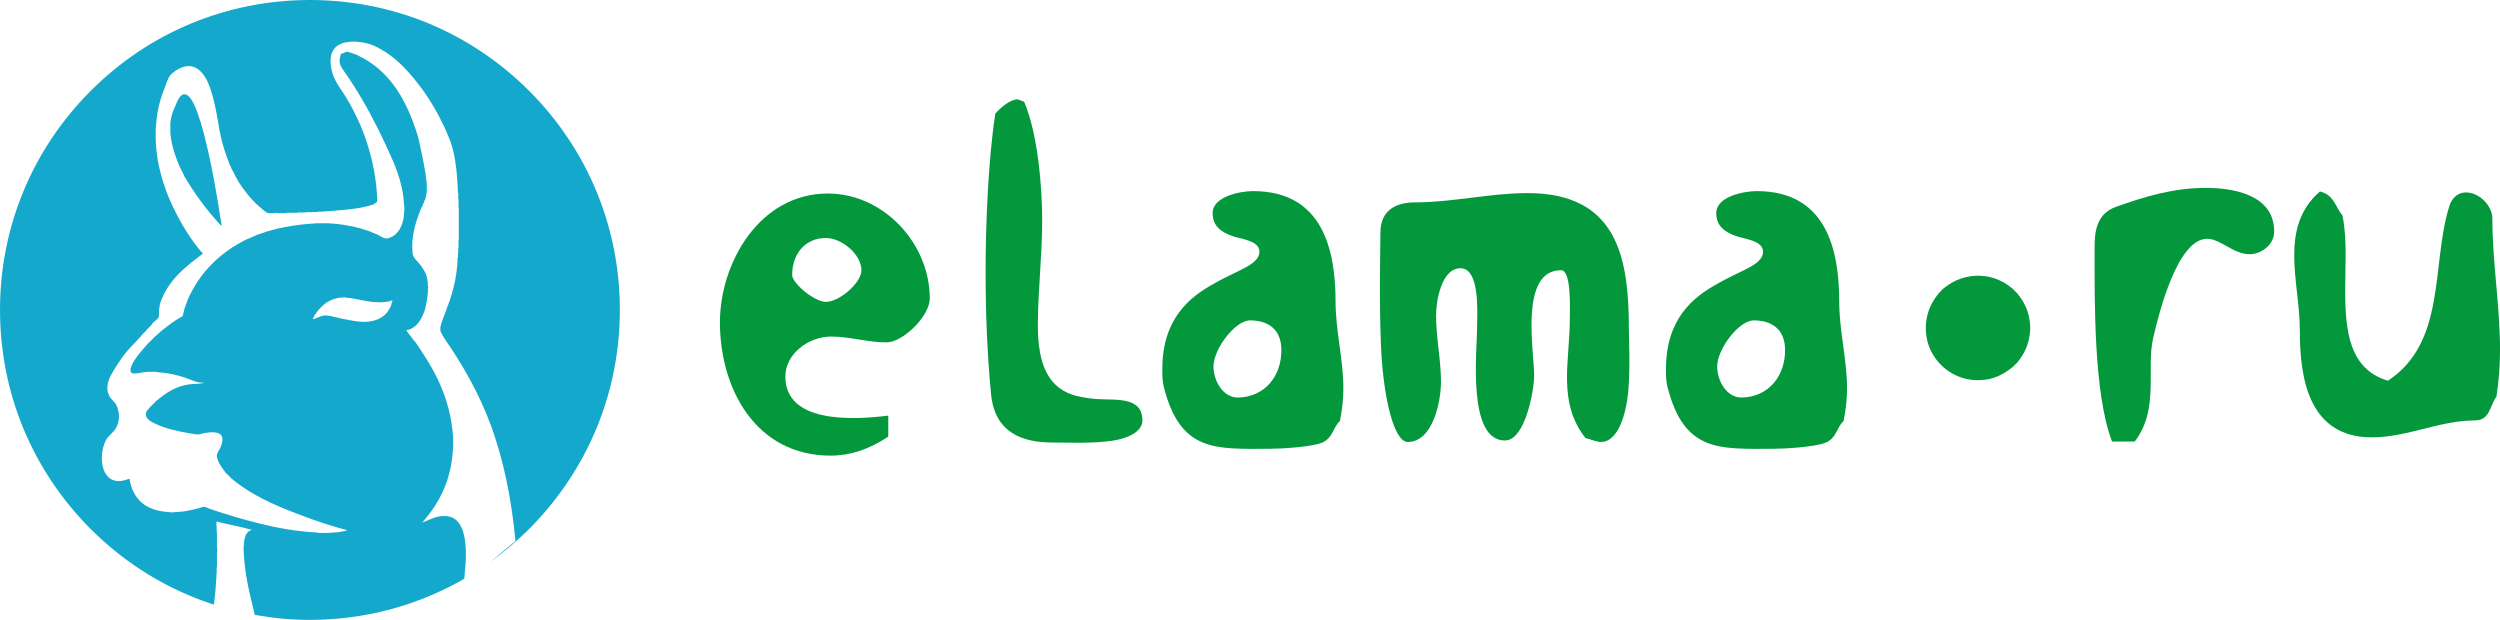 <?xml version="1.0" encoding="utf-8"?>
<!-- Generator: Adobe Illustrator 16.0.0, SVG Export Plug-In . SVG Version: 6.00 Build 0)  -->
<!DOCTYPE svg PUBLIC "-//W3C//DTD SVG 1.1 Basic//EN" "http://www.w3.org/Graphics/SVG/1.1/DTD/svg11-basic.dtd">
<svg version="1.1" baseProfile="basic" id="Layer_1"
	 xmlns="http://www.w3.org/2000/svg" xmlns:xlink="http://www.w3.org/1999/xlink" x="0px" y="0px" width="147.157px"
	 height="36.488px" viewBox="0 0 147.157 36.488" xml:space="preserve">
<g>
	<g>
		<g>
			<path fill="#14A9CC" d="M28.54,33.306c-0.359,0.248-0.729,0.477-1.102,0.698C27.812,33.787,28.179,33.554,28.54,33.306z"/>
			<path fill="#14A9CC" d="M12.963,13.227c0.007,0.005,0.056,0.076,0.081,0.031c-0.273-1.785-0.578-3.54-0.991-5.186
				c-0.013-0.065-0.033-0.116-0.048-0.179V7.88c-0.023-0.043-0.022-0.114-0.045-0.158c0-0.007,0-0.012,0-0.012
				c-0.047-0.146-0.084-0.296-0.13-0.438c0-0.006,0-0.013,0-0.017c-0.121-0.324-0.196-0.645-0.35-0.986
				c-0.108-0.247-0.345-0.722-0.623-0.721c-0.288,0.002-0.433,0.454-0.544,0.703c-0.145,0.319-0.242,0.575-0.285,0.973
				c0,0.005,0,0.013,0,0.019c0,0.202,0,0.401,0,0.605c0.075,0.771,0.307,1.396,0.559,1.995c0.095,0.151,0.166,0.33,0.251,0.492
				c0,0.008,0,0.012,0,0.019C11.44,11.388,12.18,12.384,12.963,13.227z"/>
			<path fill="#14A9CC" d="M31.144,5.345C27.697,1.897,23.116,0,18.244,0S8.788,1.897,5.343,5.345C1.897,8.79,0,13.37,0,18.243
				s1.897,9.455,5.343,12.902c2.066,2.065,4.543,3.57,7.246,4.446c0.074-0.523,0.121-1.085,0.152-1.653
				c0.008-0.05-0.021-0.138,0.012-0.158c0-0.064,0-0.128,0-0.19c0.012-0.07-0.018-0.185,0.018-0.224c0-0.103,0-0.203,0-0.305
				c0.01-0.225-0.021-0.489,0.018-0.686v-0.018c-0.039-0.202-0.008-0.473-0.018-0.7c0-0.097,0-0.19,0-0.287
				c-0.035-0.049-0.006-0.166-0.018-0.238c0-0.061,0-0.12,0-0.176c-0.033-0.022-0.004-0.113-0.012-0.161c0-0.03,0-0.064,0-0.096
				c0.691,0.172,1.422,0.297,2.09,0.493c-0.357,0.09-0.441,0.441-0.48,0.846c-0.008,0.053,0.023,0.139-0.014,0.16
				c0.024,1.526,0.363,2.743,0.662,3.995c1.061,0.192,2.145,0.294,3.245,0.294c3.228,0,6.325-0.838,9.05-2.401
				c0.011-0.014,0.026-0.024,0.033-0.034c0.026-0.071,0.018-0.22,0.029-0.321c0.033-0.322,0.066-0.677,0.066-0.987
				c0-0.101,0-0.204,0-0.305c-0.033-0.951-0.236-1.96-1.104-2.056c-0.598-0.07-1.016,0.215-1.468,0.382
				c0.977-1.114,1.729-2.456,1.821-4.452c0-0.14,0-0.278,0-0.417c0-0.052,0-0.104,0-0.161c-0.172-2.434-1.16-4.052-2.217-5.6
				c-0.104-0.099-0.187-0.223-0.273-0.335c-0.086-0.112-0.186-0.224-0.253-0.351c0-0.011,0-0.023,0-0.033c0.036,0,0.069,0,0.108,0
				c0.545-0.173,0.787-0.647,0.976-1.18c0.079-0.329,0.144-0.674,0.175-1.055c0.01-0.074-0.022-0.189,0.018-0.238
				c0-0.011,0-0.021,0-0.034c-0.04-0.041-0.008-0.153-0.018-0.223c-0.018-0.137-0.043-0.265-0.064-0.396
				c-0.034-0.05-0.044-0.118-0.065-0.178v-0.016c-0.099-0.192-0.203-0.364-0.349-0.544c-0.156-0.187-0.364-0.366-0.417-0.587
				c-0.113-0.982,0.159-1.843,0.432-2.539c0.046-0.106,0.082-0.218,0.147-0.304c0-0.074,0.041-0.104,0.061-0.159
				c0.031-0.078,0.051-0.164,0.096-0.226c0.03-0.162,0.084-0.309,0.096-0.493c0-0.125,0-0.245,0-0.367
				c-0.086-0.968-0.299-1.808-0.48-2.683c-0.025-0.042-0.021-0.117-0.047-0.158c0-0.005,0-0.01,0-0.017
				c-0.644-2.119-1.651-3.87-3.525-4.753c-0.012-0.003-0.02-0.006-0.017-0.02c-0.196-0.057-0.364-0.146-0.575-0.19
				c-0.01-0.001-0.02-0.001-0.015-0.016c-0.11,0-0.163,0.061-0.257,0.081c-0.014,0.033-0.071,0.023-0.099,0.047
				c-0.012,0-0.029,0-0.045,0c-0.048,0.194-0.112,0.397-0.048,0.606c0.049,0.161,0.172,0.329,0.288,0.494
				c0.724,1.032,1.407,2.218,1.979,3.383c0.04,0.094,0.096,0.171,0.125,0.272c0.056,0.059,0.069,0.157,0.115,0.222
				c0.021,0.063,0.062,0.11,0.078,0.177c0.041,0.042,0.049,0.116,0.082,0.16c0.486,1.07,1.017,2.096,1.1,3.574
				c0.027,0.112,0.027,0.334,0,0.446c0.001,0.218-0.029,0.394-0.082,0.56c-0.011,0.068-0.027,0.134-0.062,0.177
				c0.002,0.06-0.034,0.083-0.048,0.127c-0.135,0.285-0.334,0.507-0.641,0.62c-0.055,0.02-0.098,0.05-0.176,0.048
				c-0.18,0.03-0.436-0.181-0.606-0.253c-0.062,0.005-0.078-0.035-0.126-0.048c-0.078-0.031-0.164-0.051-0.224-0.097
				c-0.222-0.068-0.436-0.142-0.655-0.208c-0.1-0.02-0.211-0.037-0.288-0.078c-0.419-0.077-0.843-0.16-1.306-0.192
				c-0.055-0.011-0.15,0.018-0.178-0.016c-0.053,0-0.106,0-0.158,0c-0.17,0-0.341,0-0.512,0c-0.054,0-0.105,0-0.158,0
				c-0.023,0.033-0.111,0.005-0.159,0.016c-0.753,0.048-1.437,0.16-2.093,0.304c-0.068,0.033-0.157,0.048-0.236,0.062
				c-0.137,0.037-0.258,0.086-0.401,0.112c-0.093,0.049-0.212,0.075-0.319,0.11c-0.064,0.021-0.111,0.06-0.191,0.062
				c-0.2,0.102-0.418,0.18-0.623,0.273c-0.02,0-0.021,0.021-0.047,0.017c-1.555,0.776-2.73,1.93-3.447,3.544
				c-0.025,0.111-0.07,0.202-0.111,0.303c-0.024,0.076-0.042,0.16-0.079,0.226c-0.025,0.135-0.065,0.251-0.096,0.38
				c0,0.017,0,0.031,0,0.05c-0.464,0.247-0.86,0.563-1.262,0.877c-0.144,0.125-0.284,0.258-0.431,0.383
				c-0.115,0.129-0.239,0.248-0.368,0.367c-0.264,0.312-0.661,0.72-0.893,1.164c-0.087,0.168-0.255,0.574,0.046,0.59
				c0.059,0,0.119,0,0.178,0c0.239-0.041,0.477-0.084,0.75-0.098c0.09,0,0.182,0,0.272,0c0.054,0.014,0.146-0.019,0.174,0.021
				c0.725,0.047,1.28,0.184,1.819,0.381c0.302,0.112,0.586,0.27,1.005,0.237c-0.302,0.092-0.609,0.062-0.892,0.098
				c-0.871,0.111-1.452,0.564-1.98,0.989c-0.105,0.118-0.217,0.23-0.335,0.339c-0.11,0.176-0.276,0.226-0.255,0.477
				c0.02,0.255,0.31,0.397,0.542,0.51c0.605,0.295,1.353,0.457,2.058,0.574c0.164,0.024,0.346,0.07,0.48,0.064
				c0.094-0.004,0.221-0.054,0.349-0.08c0.368-0.07,0.908-0.106,1.038,0.189c0.127,0.289-0.088,0.677-0.191,0.862
				c-0.096,0.173-0.135,0.234-0.078,0.433c0.097,0.346,0.316,0.603,0.523,0.878c0.105,0.088,0.203,0.184,0.289,0.286
				c0.891,0.765,1.979,1.326,3.145,1.805c1.02,0.412,2.104,0.814,3.207,1.132c0.157,0.044,0.332,0.063,0.479,0.142
				c-0.276,0.076-0.579,0.127-0.926,0.128c-0.031,0.04-0.133,0.007-0.192,0.019c-0.127,0-0.254,0-0.383,0
				c-0.069-0.012-0.18,0.021-0.221-0.019c-1.301-0.069-2.403-0.274-3.531-0.557c-0.921-0.232-1.877-0.517-2.758-0.816
				c-0.137-0.042-0.291-0.133-0.382-0.143c-0.106-0.007-0.272,0.065-0.4,0.097c-0.407,0.102-0.839,0.204-1.292,0.21
				c-0.104,0.024-0.317,0.024-0.415,0c-1.352-0.077-2.11-0.746-2.313-1.962c-0.174,0.053-0.375,0.138-0.591,0.141
				c-1.12,0.021-1.216-1.533-0.815-2.361c0.119-0.247,0.318-0.396,0.479-0.573c0.319-0.359,0.444-0.972,0.144-1.565
				c-0.092-0.182-0.292-0.292-0.414-0.541C6.228,22.888,6.337,22.48,6.5,22.147c0.168-0.337,0.372-0.622,0.546-0.894
				c0.368-0.601,0.948-1.092,1.321-1.549c0.046-0.062,0.101-0.113,0.161-0.16C8.55,19.499,8.6,19.48,8.622,19.433
				c0.049-0.061,0.1-0.111,0.16-0.159c0.037-0.063,0.105-0.097,0.145-0.158c0.049-0.171,0.398-0.301,0.43-0.495
				c0.005-0.032-0.005-0.062,0-0.095c0-0.061,0-0.118,0-0.177c0.012-0.049-0.02-0.138,0.018-0.159
				c0.01-0.213,0.058-0.385,0.126-0.542c0.49-1.229,1.452-1.984,2.442-2.715c-0.674-0.775-1.234-1.668-1.707-2.647v-0.017
				c-0.053-0.077-0.095-0.161-0.129-0.256c-0.175-0.377-0.337-0.768-0.464-1.196c-0.03-0.054-0.053-0.121-0.063-0.19
				C9.352,9.904,9.196,9.113,9.165,8.197c0-0.186,0-0.368,0-0.556c0.005-0.051-0.01-0.118,0.016-0.146
				c0.01-0.062-0.021-0.169,0.016-0.207c0-0.005,0-0.01,0-0.017c0.053-0.837,0.266-1.53,0.526-2.187
				C9.81,4.875,9.874,4.643,9.995,4.465c0.006-0.008,0.01-0.025,0.018-0.032c0.37-0.374,1.033-0.771,1.611-0.383
				c0.475,0.322,0.703,0.937,0.894,1.612c0.181,0.645,0.304,1.412,0.415,2.075c0.134,0.713,0.352,1.348,0.588,1.96
				c0.037,0.047,0.063,0.099,0.08,0.16c0,0.007,0,0.013,0,0.017c0.1,0.166,0.181,0.354,0.271,0.525c0,0.007,0,0.012,0,0.012
				c0.057,0.059,0.088,0.144,0.129,0.215c0,0.004,0,0.009,0,0.017c0.336,0.525,0.75,1.073,1.26,1.515
				c0.142,0.12,0.358,0.348,0.527,0.382c0.199,0.044,0.402-0.032,0.59,0c0.133,0,0.266,0,0.4,0c0.025,0,0.052,0,0.078,0
				c0.085-0.037,0.239-0.006,0.353-0.015c0.062,0,0.127,0,0.19,0c0.027,0,0.055,0,0.08,0c0.068-0.036,0.207-0.005,0.303-0.018
				c0.066,0,0.127,0,0.192,0c0.048-0.039,0.164-0.005,0.238-0.018c0.05,0,0.097,0,0.146,0c0.035-0.034,0.143-0.001,0.207-0.012
				c0.042,0,0.084,0,0.127,0c0.033-0.038,0.134-0.01,0.191-0.016c1.087-0.078,2.199-0.133,3.082-0.417
				c0.083-0.054,0.171-0.102,0.238-0.175c0-0.068,0-0.142,0-0.208c0-0.026,0-0.054,0-0.08c-0.035-0.038-0.004-0.143-0.016-0.208
				c-0.092-1.292-0.377-2.39-0.734-3.413c-0.035-0.056-0.052-0.132-0.083-0.192V7.752c-0.044-0.097-0.079-0.204-0.126-0.304
				c0,0,0-0.009,0-0.015c-0.291-0.654-0.572-1.225-0.925-1.787c-0.341-0.54-0.795-1.057-0.846-1.851c0-0.007,0-0.012,0-0.018
				c-0.026-0.074-0.026-0.261,0-0.335c0-0.006,0-0.011,0-0.018c-0.009-0.111,0.031-0.179,0.048-0.271
				c0.021-0.039,0.027-0.099,0.063-0.126c0.093-0.209,0.249-0.347,0.462-0.433c0.161-0.098,0.404-0.115,0.64-0.143
				c0.072,0,0.146,0,0.223,0c0.571,0.034,1.04,0.17,1.42,0.4c0.837,0.442,1.482,1.098,2.059,1.803
				c0.583,0.705,1.099,1.496,1.533,2.345v0.012c0.152,0.264,0.272,0.553,0.397,0.835v0.015c0.031,0.038,0.041,0.098,0.066,0.144
				c0.408,0.897,0.524,2.092,0.574,3.352c0.037,0.037,0.006,0.143,0.016,0.207c0,0.05,0,0.097,0,0.146
				c0.037,0.044,0.006,0.164,0.018,0.237c0,0.063,0,0.127,0,0.192c0,0.021,0,0.041,0,0.063c0.034,0.095,0.006,0.259,0.012,0.382
				c0,0.172,0,0.342,0,0.512c0,0.048,0,0.096,0,0.145c0,0.134,0,0.264,0,0.397c-0.006,0.164,0.022,0.373-0.012,0.509
				c0,0.065,0,0.13,0,0.194c-0.012,0.083,0.02,0.2-0.018,0.253c0,0.039,0,0.077,0,0.113c-0.01,0.058,0.021,0.159-0.016,0.191
				c0,0.031,0,0.066,0,0.096c-0.012,0.048,0.021,0.138-0.019,0.159c-0.021,0.635-0.099,1.22-0.237,1.74
				c-0.018,0.078-0.024,0.164-0.064,0.226c-0.016,0.125-0.059,0.225-0.095,0.333c-0.035,0.131-0.067,0.262-0.127,0.367
				c0,0.027-0.007,0.048-0.015,0.062c-0.022,0.056-0.027,0.125-0.066,0.159c-0.082,0.275-0.188,0.524-0.288,0.783
				c-0.026,0.077-0.041,0.16-0.077,0.226c-0.008,0.081-0.029,0.15-0.05,0.221c0,0.062,0,0.127,0,0.192
				c0.005,0.021,0.022,0.029,0.015,0.064c0.071,0.111,0.128,0.23,0.193,0.351c1.101,1.583,2.09,3.296,2.811,5.282
				c0.712,1.982,1.17,4.201,1.403,6.688l-1.474,1.225c0.799-0.578,1.564-1.219,2.273-1.93c3.443-3.447,5.346-8.029,5.346-12.902
				S34.587,8.79,31.144,5.345z M20.225,18.778c-0.336-0.062-0.669-0.171-0.942-0.206c-0.342-0.044-0.564,0.15-0.876,0.225
				c0.076-0.216,0.206-0.379,0.334-0.545c0.188-0.199,0.373-0.405,0.639-0.529c0.074-0.028,0.123-0.085,0.22-0.094
				c0.045-0.041,0.123-0.05,0.195-0.062c0.101-0.041,0.301-0.058,0.4-0.047c0.015-0.028,0.143-0.028,0.16,0
				c0.66,0.045,1.161,0.25,1.85,0.271c0.102,0,0.199,0,0.303,0c0.145-0.01,0.26-0.035,0.4-0.048
				c0.053-0.032,0.117-0.054,0.191-0.064c-0.008,0.07-0.021,0.131-0.049,0.172c-0.005,0.065-0.021,0.118-0.047,0.163
				c-0.031,0.077-0.058,0.154-0.115,0.207c-0.023,0.079-0.082,0.13-0.125,0.19c-0.047,0.061-0.1,0.115-0.16,0.161
				c-0.26,0.211-0.6,0.349-1.056,0.369c-0.084,0-0.166,0-0.253,0C20.964,18.926,20.594,18.849,20.225,18.778z"/>
		</g>
	</g>
	<g>
		<g>
			<g>
				<g>
					<path fill="#04983D" d="M48.931,19.81c-1.357,0-2.703,1.034-2.703,2.354c0,2.702,3.79,2.588,6.059,2.3v1.235
						c-1.119,0.748-2.242,1.121-3.389,1.121c-4.452,0-6.521-3.994-6.521-7.841c0-3.506,2.328-7.588,6.352-7.588
						c3.275,0,6,2.931,6,6.179c0,1.031-1.576,2.585-2.552,2.585C51.081,20.155,50.018,19.81,48.931,19.81z M46.628,16.191
						c0,0.487,1.32,1.578,1.982,1.578c0.803,0,2.096-1.118,2.096-1.865c0-0.92-1.148-1.895-2.096-1.895
						C47.407,14.01,46.628,14.927,46.628,16.191z"/>
				</g>
				<path fill-rule="evenodd" clip-rule="evenodd" fill="#04983D" d="M114.349,17.02c0.505-0.416,1.092-0.74,1.959-0.791
					c0.082,0,0.156,0,0.239,0c0.866,0.042,1.458,0.374,1.952,0.791c0.066,0.079,0.133,0.148,0.209,0.208
					c0.421,0.501,0.747,1.085,0.795,1.955c0,0.076,0,0.153,0,0.228c-0.048,0.879-0.374,1.464-0.795,1.968
					c-0.076,0.063-0.143,0.131-0.209,0.207c-0.538,0.42-1.127,0.791-2.049,0.793c-1.328,0.01-2.334-0.788-2.8-1.747
					c-0.271-0.558-0.361-1.252-0.237-1.907c0.117-0.618,0.401-1.101,0.748-1.512C114.233,17.154,114.296,17.091,114.349,17.02z"/>
				<g>
					<path fill="#04983D" d="M61.951,26.048c-1.781,0-3.419-0.576-3.62-2.906c-0.227-2.354-0.316-4.798-0.316-7.182
						c0-2.612,0.146-6.55,0.574-9.278c0.316-0.346,0.861-0.834,1.32-0.834l0.375,0.144c0.836,1.953,1.062,5.172,1.062,6.983
						c0,2.094-0.256,4.164-0.256,6.231c0,3.274,1.379,3.994,2.757,4.193c0.745,0.146,1.495,0.088,2.071,0.146
						c0.83,0.086,1.291,0.402,1.32,1.09c0.113,0.721-0.805,1.234-2.125,1.351C64.052,26.104,62.753,26.048,61.951,26.048z"/>
					<path fill="#04983D" d="M77.841,26.048c-0.693,0.284-2.559,0.371-3.221,0.371c-3.074,0-5.144,0.199-6.117-3.649
						c-0.086-0.345-0.086-0.691-0.086-1.035c0-2.96,1.58-4.249,3.071-5.056c0.69-0.403,1.407-0.69,1.956-1.006
						c0.486-0.289,0.689-0.549,0.689-0.861c0-0.658-1.121-0.746-1.609-0.922c-0.633-0.229-1.146-0.573-1.146-1.35
						c0-0.977,1.635-1.291,2.377-1.291c4.086,0,4.86,3.42,4.86,6.521c0,1.698,0.459,3.393,0.459,5.085
						c0,0.604-0.058,1.206-0.202,1.926C78.441,25.188,78.47,25.757,77.841,26.048z M71.43,21.562c0,0.918,0.604,1.837,1.411,1.837
						c1.579,0,2.641-1.262,2.582-2.901c-0.055-1.466-1.259-1.64-1.838-1.64C72.696,18.858,71.43,20.558,71.43,21.562z"/>
					<path fill="#04983D" d="M94.243,26.017c-0.289,0-0.631-0.172-0.918-0.231c-1.666-2.127-0.922-4.539-0.922-6.981
						c0-0.516,0.117-2.899-0.515-2.899c-2.471,0-1.583,4.768-1.583,6.204c0,0.836-0.518,3.819-1.721,3.819
						c-2.237,0-1.639-5.282-1.639-6.635c0-0.779,0.205-3.504-0.977-3.504c-1.12,0-1.438,1.924-1.438,2.786
						c0,1.293,0.29,2.587,0.29,3.905c0,1.121-0.463,3.536-1.955,3.536c-0.834,0-1.463-2.729-1.58-5.747
						c-0.113-2.784-0.029-5.777-0.029-6.577c0-1.408,1.036-1.781,2.041-1.781c2.213,0,4.396-0.546,6.608-0.546
						c5.313,0,5.975,3.819,5.975,8.012c0,0.578,0.085,2.13-0.028,3.567C95.708,24.609,95.161,26.017,94.243,26.017z"/>
					<path fill="#04983D" d="M107.487,26.048c-0.691,0.284-2.557,0.371-3.219,0.371c-3.073,0-5.14,0.199-6.117-3.649
						c-0.088-0.345-0.088-0.691-0.088-1.035c0-2.96,1.581-4.249,3.074-5.056c0.688-0.403,1.408-0.69,1.955-1.006
						c0.489-0.289,0.686-0.549,0.686-0.861c0-0.658-1.119-0.746-1.605-0.922c-0.634-0.229-1.149-0.573-1.149-1.35
						c0-0.977,1.636-1.291,2.384-1.291c4.08,0,4.855,3.42,4.855,6.521c0,1.698,0.459,3.393,0.459,5.085
						c0,0.604-0.057,1.206-0.201,1.926C108.089,25.188,108.118,25.757,107.487,26.048z M101.079,21.562
						c0,0.918,0.604,1.837,1.407,1.837c1.581,0,2.644-1.262,2.587-2.901c-0.057-1.466-1.266-1.64-1.833-1.64
						C102.345,18.858,101.079,20.558,101.079,21.562z"/>
				</g>
				<g>
					<path fill="#04983D" d="M129.923,14.056c-1.752,0-2.84,4.361-3.176,5.815c-0.215,0.908-0.124,1.938-0.151,2.878
						c-0.028,1.06-0.15,2.208-0.938,3.239h-1.336c-1.091-2.817-1.029-8.299-1.029-11.417c0-0.817,0.06-1.967,1.247-2.392
						c1.693-0.605,3.386-1.12,5.294-1.12c1.548,0,4.031,0.365,4.031,2.572c0,0.817-0.819,1.333-1.426,1.333
						C131.441,14.965,130.713,14.056,129.923,14.056z"/>
					<path fill="#04983D" d="M145.672,24.748c-2.056,0-3.998,0.997-6.056,0.997c-3.816,0-4.242-3.664-4.242-6.3
						c0-1.483-0.329-2.935-0.329-4.418c0-1.242,0.241-2.666,1.513-3.757c0.848,0.21,0.881,0.878,1.332,1.423
						c0.153,0.815,0.18,1.546,0.18,2.271c0,0.696-0.026,1.42-0.026,2.089c0,2.455,0.241,4.665,2.513,5.359
						c3.451-2.269,2.547-6.784,3.603-10.233c0.094-0.333,0.365-0.851,1.001-0.851c0.757,0,1.547,0.757,1.547,1.546
						c0,2.574,0.451,5.148,0.451,7.722c0,0.879-0.057,1.76-0.213,2.754C146.553,23.867,146.582,24.748,145.672,24.748z"/>
				</g>
			</g>
		</g>
	</g>
</g>
</svg>
